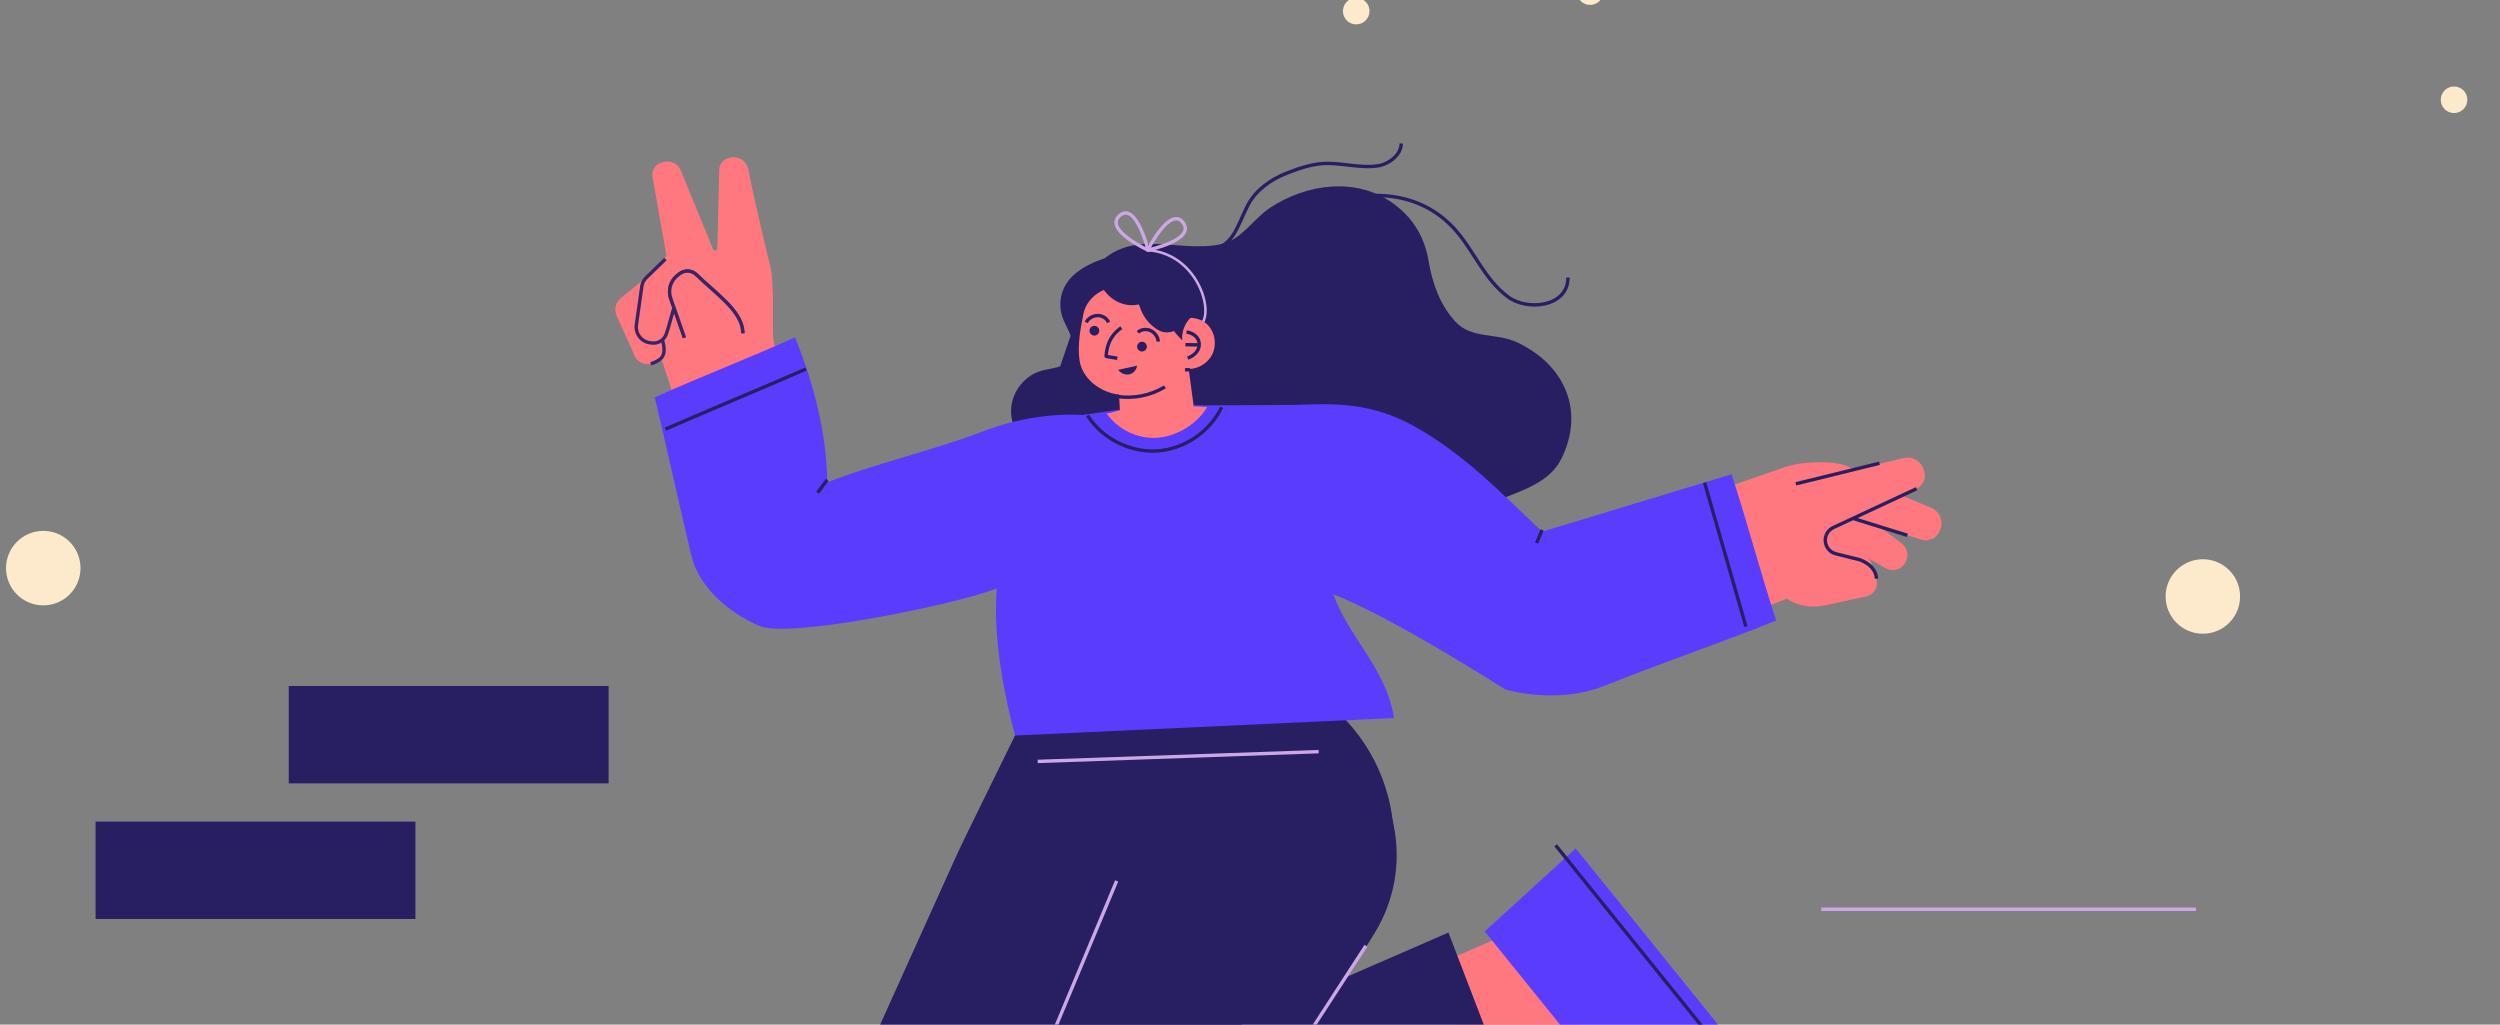 <?xml version="1.0" encoding="UTF-8"?>
<svg width="732px" height="300px" viewBox="0 0 732 300" version="1.1" xmlns="http://www.w3.org/2000/svg" xmlns:xlink="http://www.w3.org/1999/xlink">
    <rect x="0" y="0" width="732" height="300" fill="#808080" stroke="none"/>
    <title>our-vison-right</title>
    <g id="页面-1" stroke="none" stroke-width="1" fill="none" fill-rule="evenodd">
        <g id="about-us页面" transform="translate(-868, -1110)">
            <g id="编组-16" transform="translate(320, 1110)">
                <g id="编组" transform="translate(869.5, 248.001) scale(-1, 1) translate(-869.5, -248.001) translate(334, -107)">
                    <g id="编组-33" transform="translate(535.5, 355.001) scale(-1, 1) translate(-535.5, -355.001) ">
                        <g id="OBJECTS" transform="translate(535.5, 355.001) scale(-1, 1) translate(-535.5, -355.001) ">
                            <g id="编组" transform="translate(3.775, 307.856)" fill="#281E62" fill-rule="nonzero">
                                <rect id="矩形" style="mix-blend-mode: soft-light;" x="675.027" y="0" width="93.651" height="28.513"></rect>
                                <rect id="矩形" style="mix-blend-mode: soft-light;" x="731.587" y="39.708" width="93.651" height="28.513"></rect>
                            </g>
                            <g id="编组" transform="translate(129.489, 149.007)">
                                <g transform="translate(159.037, 91.983)" id="路径">
                                    <path d="M68.309,10.563 L58.744,46.627 L27.911,34.339 L26.005,3.335 C29.557,1.013 36.062,1.198 40.198,1.597 C42.336,1.813 44.458,2.29 46.488,2.997 L68.294,10.579 L68.309,10.563 Z" fill="#FF787F"></path>
                                    <path d="M30.864,3.058 C30.864,3.058 12.041,10.917 3.03,14.685 C1.8,15.192 0.831,16.192 0.339,17.438 C-0.153,18.684 -0.107,20.068 0.462,21.283 C0.523,21.421 0.6,21.575 0.662,21.713 C1.554,23.651 3.753,24.635 5.798,24.02 C15.04,21.221 39.076,13.978 39.076,13.978 L30.879,3.043 L30.864,3.058 Z" fill="#FF787F"></path>
                                    <path d="M40.198,3.612 C40.198,3.612 19.761,19.022 11.703,25.081 C9.904,26.45 9.443,28.972 10.657,30.864 C10.688,30.91 10.719,30.956 10.75,31.002 C11.965,32.894 14.44,33.493 16.393,32.371 C24.544,27.649 44.243,16.238 44.243,16.238 L40.198,3.612 L40.198,3.612 Z" fill="#FF787F"></path>
                                    <path d="M35.124,14.793 C35.124,14.793 25.989,24.512 21.345,29.464 C19.869,31.033 19.93,33.478 21.468,34.985 C21.53,35.047 21.576,35.093 21.637,35.154 C22.944,36.431 25.02,36.508 26.42,35.324 C31.064,31.387 40.66,23.251 40.66,23.251 L35.124,14.777 L35.124,14.793 Z" fill="#FF787F"></path>
                                    <path d="M42.643,7.672 C42.643,7.672 21.038,2.52 11.103,0.136 C9.812,-0.171 8.443,0.044 7.32,0.752 C6.198,1.459 5.398,2.582 5.106,3.874 C5.06,4.043 5.029,4.212 4.998,4.381 C4.568,6.288 5.537,8.241 7.305,9.087 C14.917,12.686 34.232,21.836 34.232,21.836 L42.643,7.657 L42.643,7.672 Z" fill="#FF787F"></path>
                                    <line x1="42.643" y1="7.672" x2="18.162" y2="1.644" stroke="#281E62" stroke-linejoin="round"></line>
                                    <path d="M36.415,26.88 C36.415,26.88 28.85,28.711 23.821,29.926 C21.207,30.556 19.269,32.771 18.992,35.447 C18.962,35.739 18.931,36.016 18.9,36.308 C18.685,38.353 20.053,40.229 22.052,40.66 C25.374,41.367 30.403,42.444 34.339,43.29 C38.168,44.105 42.151,43.382 45.442,41.26 C50.24,38.169 56.668,34.016 56.668,34.016 L36.4,26.88 L36.415,26.88 Z" fill="#FF787F"></path>
                                    <path d="M19.008,35.447 C19.223,32.894 20.915,31.094 23.836,29.926 C23.836,29.926 27.127,29.095 30.926,28.157 C32.602,27.742 33.847,26.296 34.016,24.574 C34.186,22.851 33.248,21.206 31.664,20.467 C21.407,15.685 7.305,9.102 7.305,9.102" stroke="#281E62" stroke-linejoin="round"></path>
                                    <line x1="9.996" y1="22.759" x2="25.943" y2="17.792" stroke="#281E62" stroke-linejoin="round"></line>
                                </g>
                                <g transform="translate(495.26, 4.028)" id="路径">
                                    <path d="M42.366,34.62 L50.486,41.279 C51.977,42.509 52.485,44.57 51.731,46.354 C49.917,50.46 47.364,55.827 46.503,57.996 C46.088,59.026 45.288,59.841 44.258,60.272 C43.227,60.702 42.089,60.702 41.059,60.272 C40.921,60.21 40.782,60.164 40.659,60.102 C39.875,59.764 39.26,59.18 38.891,58.457 C36.845,63.086 30.187,86.554 30.187,86.554 L0,75.343 C0,75.343 3.598,63.593 5.659,54.089 C6.382,50.783 5.398,41.571 6.459,33.066 C6.459,33.066 11.503,12.335 13.148,3.539 C13.363,2.401 14.025,1.386 14.993,0.74 C15.962,0.094 17.146,-0.152 18.284,0.094 C18.438,0.125 18.592,0.155 18.73,0.186 C20.406,0.524 21.621,1.985 21.667,3.708 C21.79,9.213 22.067,21.086 22.206,26.699 C22.206,27.007 22.436,27.268 22.729,27.33 C23.036,27.391 23.328,27.222 23.451,26.945 C25.696,21.501 30.587,9.644 32.863,3.954 C33.293,2.877 34.139,2.016 35.215,1.57 C36.292,1.124 37.491,1.124 38.568,1.57 C38.706,1.632 38.86,1.693 38.998,1.755 C40.582,2.416 41.49,4.092 41.182,5.784 C40.198,11.351 38.06,23.516 37.107,28.868 L42.366,34.65 L42.366,34.62 Z" fill="#FF787F"></path>
                                    <path d="M38.352,53.413 C37.799,55.012 37.368,57.442 38.598,58.764 C39.398,59.626 40.767,60.225 41.705,60.472" stroke="#3A2564" stroke-linejoin="round"></path>
                                    <path d="M37.414,29.821 C37.414,29.821 41.136,33.435 43.027,35.265 C43.719,35.942 44.181,36.834 44.319,37.788 C44.919,41.986 45.488,46.061 45.918,49.045 C46.088,50.291 45.765,51.536 45.011,52.536 C44.258,53.536 43.12,54.182 41.889,54.335 C41.72,54.351 41.566,54.381 41.397,54.397 C39.567,54.628 37.814,53.566 37.184,51.829 C36.323,49.46 35.861,47.076 34.816,43.785" stroke="#3A2564" stroke-linejoin="round"></path>
                                    <path d="M31.832,52.844 C31.832,52.844 34.262,45.923 35.861,41.325 C36.707,38.941 35.938,36.265 33.97,34.681 C33.754,34.512 33.539,34.343 33.339,34.174 C31.832,32.959 29.664,33.082 28.295,34.45 C26.035,36.711 22.621,39.449 19.945,42.14 C17.346,44.739 14.763,47.861 14.763,51.552" stroke="#3A2564" stroke-linejoin="round"></path>
                                    <path d="M31.832,52.844 C31.832,52.844 34.262,45.923 35.861,41.325 C36.707,38.941 35.938,36.265 33.97,34.681 C33.754,34.512 33.539,34.343 33.339,34.174 C31.832,32.959 29.664,33.082 28.295,34.45 C26.035,36.711 22.621,39.449 19.945,42.14 C17.346,44.739 14.763,47.861 14.763,51.552" fill="#FF787F"></path>
                                    <path d="M31.832,52.844 C31.832,52.844 34.262,45.923 35.861,41.325 C36.707,38.941 35.938,36.265 33.97,34.681 C33.754,34.512 33.539,34.343 33.339,34.174 C31.832,32.959 29.664,33.082 28.295,34.45 C26.035,36.711 22.621,39.449 19.945,42.14 C17.346,44.739 14.763,47.861 14.763,51.552" stroke="#3A2564" stroke-linejoin="round"></path>
                                </g>
                                <g transform="translate(267.432, 0)" id="路径">
                                    <path d="M140.021,37.094 C129.564,24.022 115.939,32.234 102.652,29.512 C96.517,28.251 93.226,22.13 88.166,18.808 C77.479,11.78 63.116,9.843 52.428,17.363 C46.093,21.838 42.894,27.744 41.771,34.495 C40.68,40.985 38.45,47.26 33.959,52.15 C29.223,57.317 22.057,55.395 16.106,58.132 C1.866,64.684 -4.07,78.356 2.958,92.397 C6.372,99.24 14.383,101.593 20.996,104.285 C31.207,108.422 44.401,110.759 55.289,108.545 C61.547,107.268 67.468,103.823 73.573,101.962 C79.416,100.194 85.521,99.579 91.58,99.117 C101.868,98.333 111.864,100.947 122.059,100.471 C137.76,99.733 152.969,91.428 152.969,74.957 L140.051,37.094 L140.021,37.094 Z" fill="#281E62"></path>
                                    <path d="M107.435,31.25 C99.039,31.25 97.931,24.299 94.733,18.132 C92.426,13.657 88.043,10.581 83.507,8.766 C80.124,7.413 76.233,6.075 72.558,5.875 C67.237,5.583 61.655,7.397 56.365,6.505 C53.351,5.998 49.799,3.291 49.799,0" stroke="#281E62" stroke-linejoin="round"></path>
                                    <path d="M88.735,25.837 C84.983,21.7 79.063,20.269 74.019,18.409 C60.286,13.318 44.539,13.426 33.99,25.283 C28.439,31.542 25.471,39.77 18.505,44.937 C12.846,49.136 0.974,47.905 0.974,39.247" stroke="#281E62" stroke-linejoin="round"></path>
                                    <path d="M157.167,89.844 C154.291,91.412 150.924,91.858 147.648,91.997 C138.56,92.366 129.564,90.474 120.675,88.598 C113.648,87.106 106.558,85.584 100.023,82.585 C95.656,80.57 91.396,77.694 89.366,73.342 C87.182,68.713 88.059,62.823 91.473,59.009 C95.04,55.041 100.899,53.35 103.575,48.736 C104.513,47.106 104.975,45.229 105.728,43.507 C107.881,38.617 112.494,35.064 117.584,33.434 C118.43,33.172 119.307,32.942 120.199,32.757 C120.475,32.696 120.768,32.634 121.06,32.588 C122.475,32.327 123.935,32.173 125.412,32.127 L125.412,32.127 C127.626,32.05 129.871,32.204 132.101,32.557 C136.268,33.249 140.297,34.71 143.619,36.894 C145.495,38.124 147.141,39.708 148.232,41.692 C149.647,44.276 150.001,47.429 149.186,50.258 C148.54,52.488 147.233,54.457 146.418,56.641 C145.603,58.809 145.357,61.424 146.741,63.284 C148.602,65.807 152.292,65.699 155.291,66.591 C160.058,67.99 163.656,72.589 164.01,77.541 C164.364,82.493 161.534,87.491 157.167,89.859" fill="#281E62" fill-rule="nonzero"></path>
                                </g>
                                <g transform="translate(201.912, 161.218)" id="路径">
                                    <path d="M222.456,0.015 L137.401,2.245 L137.401,2.245 C125.422,11.626 118.133,25.791 117.502,41 C116.856,56.21 122.915,70.928 134.064,81.293 C140.646,87.399 145.259,91.689 145.259,91.689 L167.603,98.379 L175.846,98.379 C175.846,98.379 283.63,281.573 283.63,281.573 L355.306,290.447 C355.306,290.447 260.686,80.816 246.384,49.136 C245.185,46.475 243.939,43.83 242.663,41.216 C237.281,30.235 222.456,0 222.456,0" fill="#281E62"></path>
                                    <polygon fill="#FF787F" points="106.815 80.124 87.023 124.739 53.223 109.76 83.487 69.867"></polygon>
                                    <polygon fill="#5A3CFF" points="52.069 117.526 90.868 69.497 64.233 45.199 0 124.739 33.77 108.975"></polygon>
                                    <line x1="6.366" y1="123.185" x2="70.108" y2="44.276" stroke="#281E62"></line>
                                    <path d="M171.386,17.271 C180.152,20.5 187.164,27.221 190.763,35.833 C198.79,55.041 213.568,90.444 223.087,113.204 C228.638,126.492 227.147,141.686 219.119,153.636 C218.243,154.943 217.336,156.281 216.428,157.634 C205.756,173.505 185.073,179.18 167.803,170.968 C132.557,154.205 78.904,128.676 78.904,128.676 L101.494,69.82 L130.973,82.662 C130.973,82.662 127.636,77.279 123.208,70.143 C111.028,50.504 116.257,24.76 135.156,11.442 C135.987,10.858 136.755,10.304 137.478,9.812 C140.415,7.736 144.183,7.243 147.551,8.489 C153.502,10.688 163.313,14.302 171.417,17.286 L171.386,17.271 Z" fill="#281E62"></path>
                                    <path d="M198.636,54.703 C206.048,72.45 215.09,94.088 221.887,110.359 C228.177,125.431 226.485,142.655 217.382,156.219 C216.567,157.434 215.736,158.665 214.906,159.895 C205.11,174.474 186.103,179.688 170.248,172.152 C156.085,165.416 138.509,157.05 122.562,149.468" stroke="#CBA8E5" stroke-linejoin="round"></path>
                                    <line x1="139.493" y1="16.855" x2="221.764" y2="19.716" stroke="#CBA8E5" stroke-linejoin="round"></line>
                                    <line x1="125.653" y1="73.696" x2="143.968" y2="101.886" stroke="#CBA8E5" stroke-linejoin="round"></line>
                                </g>
                                <g transform="translate(207.448, 56.764)" id="路径">
                                    <path d="M228.238,73.773 L228.361,73.511 C237.311,77.525 288.612,88.352 297.639,84.523 C306.681,80.678 315.462,73.204 317.707,63.638 C321.259,48.521 324.781,32.711 328.333,17.578 C314.601,11.365 301.022,6.213 287.29,0 C281.646,13.887 278.155,27.836 277.801,42.431 C262.054,36.387 247.169,33.28 231.422,27.236 C222.702,23.884 211.938,22.192 203.111,22.73 C198.298,22.038 193.469,21.361 188.656,20.669 C187.687,23.699 183.689,25.375 180.521,25.298 C177.338,25.221 174.354,22.869 173.539,19.793 C169.572,19.931 165.543,19.916 161.514,19.9 L141.338,19.793 C131.143,19.501 119.363,18.532 106.046,25.99 C91.16,34.326 80.949,45.183 68.524,56.887 C50.27,51.443 31.294,45.552 13.056,40.108 C8.396,54.349 4.659,68.698 0,82.939 C16.531,89.552 33.831,95.442 50.363,102.055 C59.236,105.607 70.062,105.546 79.304,103.116 C79.304,103.116 112.197,82.047 129.651,75.234 C125.499,87.337 114.135,96.964 111.889,111.467 L222.841,116.588 C225.624,106.392 229.453,88.414 228.208,73.757 L228.238,73.773 Z" fill="#5A3CFF"></path>
                                    <path d="M201.635,22.884 C197.36,29.62 189.256,33.757 181.29,33.265 C173.324,32.773 165.804,27.682 162.375,20.469" stroke="#281E62" stroke-linejoin="round"></path>
                                    <path d="M277.848,41.738 C278.786,42.984 279.739,44.23 280.677,45.476" stroke="#281E62" stroke-linejoin="round"></path>
                                    <path d="M325.227,26.882 C312.033,21.146 297.285,15.025 284.091,9.289" stroke="#281E62" stroke-linejoin="round"></path>
                                    <path d="M68.539,56.379 C69.077,57.656 69.6,58.948 70.139,60.224" stroke="#281E62" stroke-linejoin="round"></path>
                                    <path d="M20.96,42.554 C16.916,56.595 12.887,70.636 8.858,84.677" stroke="#281E62" stroke-linejoin="round"></path>
                                </g>
                                <g transform="translate(0, 223.456)" id="路径" stroke="#CBA8E5" stroke-linejoin="round">
                                    <line x1="194.253" y1="0.769" x2="84.517" y2="0.769"></line>
                                </g>
                                <g transform="translate(371.803, 20.357)" id="路径">
                                    <path d="M19.672,10.862 C19.672,10.862 5.524,7.909 9.292,2.834 C13.059,-2.241 19.672,10.862 19.672,10.862 Z" stroke="#CBA8E5" stroke-linecap="round" stroke-linejoin="round"></path>
                                    <path d="M19.534,10.893 C19.534,10.893 32.666,4.864 27.853,0.743 C23.055,-3.363 19.534,10.893 19.534,10.893 Z" stroke="#CBA8E5" stroke-linecap="round" stroke-linejoin="round"></path>
                                    <path d="M19.672,10.893 C5.617,11.77 0.28,27.964 3.802,32.439" stroke="#CBA8E5" stroke-width="0.75" stroke-linejoin="round"></path>
                                    <path d="M2.264,56.753 C3.617,56.784 4.848,56.615 6.186,56.645 C6.693,52.862 7.154,49.448 7.662,45.665 C4.771,45.68 1.941,43.896 0.696,41.282 C-0.535,38.667 -0.104,35.345 1.757,33.116 C3.617,30.901 6.878,30.209 9.676,30.978 C10.676,21.443 25.485,20.966 29.683,21.674 C33.912,22.396 37.664,25.395 38.494,29.609 C39.386,34.084 40.217,38.467 39.648,42.989 C38.956,48.448 33.512,52.601 28.038,53.17 C27.991,54.831 27.853,56.184 27.807,57.845 C29.068,57.922 30.406,58.629 31.682,58.706 C28.36,63.366 22.717,66.165 16.996,65.827 C11.291,65.504 5.017,61.736 2.233,56.738" fill="#FF787F" fill-rule="nonzero"></path>
                                    <path d="M33.912,20.213 C32.943,22.212 31.544,24.011 29.729,25.272 C27.561,26.749 24.777,27.41 22.24,26.764 C21.533,28.994 20.472,31.085 18.734,32.654 C16.55,34.623 14.782,35.561 11.998,34.577 C11.183,35.561 10.645,36.191 9.553,37.314 C9.553,37.314 10.153,33.008 6.324,29.963 C6.216,29.871 6.093,29.778 5.97,29.686 C5.601,29.425 5.217,29.179 4.786,28.932 L4.786,28.886 C5.063,26.687 5.786,24.503 7.016,22.443 C9.246,18.705 12.829,16.106 16.842,14.984 C17.381,14.83 17.934,14.722 18.472,14.615 C21.302,14.107 24.301,14.353 27.115,15.414 C29.867,16.46 32.174,18.121 33.927,20.182" fill="#281E62" fill-rule="nonzero"></path>
                                    <path d="M33.85,34.469 C33.85,33.685 34.496,33.039 35.281,33.039 C36.065,33.039 36.711,33.685 36.711,34.469 C36.711,35.253 36.065,35.899 35.281,35.899 C34.496,35.899 33.85,35.253 33.85,34.469" fill="#281E62" fill-rule="nonzero"></path>
                                    <path d="M19.903,39.129 C19.903,38.344 20.548,37.698 21.333,37.698 C22.117,37.698 22.763,38.344 22.763,39.129 C22.763,39.913 22.117,40.559 21.333,40.559 C20.548,40.559 19.903,39.913 19.903,39.129" fill="#281E62" fill-rule="nonzero"></path>
                                    <path d="M8.738,45.942 C8.262,45.911 7.785,45.88 7.293,45.849" stroke="#281E62" stroke-linejoin="round"></path>
                                    <path d="M28.745,53.693 C23.901,54.477 18.811,53.462 14.628,50.909" stroke="#281E62" stroke-linejoin="round"></path>
                                    <path d="M28.56,42.543 C29.052,42.451 29.591,42.358 30.129,42.281 C30.683,42.204 31.252,42.112 31.759,42.005 C31.82,42.005 31.851,41.943 31.851,41.882 C31.59,39.036 30.867,36.053 27.392,33.592" stroke="#281E62" stroke-linejoin="round"></path>
                                    <path d="M28.299,45.926 C27.561,46.957 26.223,47.51 25.054,47.249 C23.87,46.987 22.947,45.957 22.778,44.711 L28.299,45.926 L28.299,45.926 Z" fill="#281E62" fill-rule="nonzero"></path>
                                    <path d="M31.128,32.039 C31.605,30.855 32.897,30.024 34.296,30.024 C35.696,30.024 37.08,30.855 37.679,32.039" stroke="#281E62" stroke-linejoin="round"></path>
                                    <path d="M22.532,34.946 C21.61,34.069 20.087,33.854 18.826,34.423 C17.55,35.007 16.627,36.33 16.581,37.652" stroke="#281E62" stroke-linejoin="round"></path>
                                    <line x1="8.631" y1="38.56" x2="4.571" y2="38.621" stroke="#281E62"></line>
                                    <path d="M8.292,34.838 C6.155,35.176 4.74,36.453 4.586,38.175 C4.417,40.005 5.74,41.697 7.954,42.481 C7.954,42.481 7.954,42.481 7.954,42.481" stroke="#281E62"></path>
                                </g>
                            </g>
                            <g id="编组" fill="#FDEACC">
                                <path d="M844.33,262.442 C850.343,262.442 855.233,267.317 855.233,273.346 C855.233,279.374 850.358,284.249 844.33,284.249 C838.302,284.249 833.427,279.374 833.427,273.346 C833.427,267.317 838.302,262.442 844.33,262.442 Z" id="路径"></path>
                                <path d="M138.455,132.321 C140.592,132.321 142.345,134.058 142.345,136.211 C142.345,138.364 140.607,140.102 138.455,140.102 C136.302,140.102 134.564,138.364 134.564,136.211 C134.564,134.058 136.302,132.321 138.455,132.321 Z" id="路径"></path>
                                <path d="M391.421,100.655 C393.558,100.655 395.311,102.393 395.311,104.546 C395.311,106.699 393.574,108.437 391.421,108.437 C389.268,108.437 387.53,106.699 387.53,104.546 C387.53,102.393 389.268,100.655 391.421,100.655 Z" id="路径"></path>
                                <path d="M459.898,106.361 C462.036,106.361 463.789,108.099 463.789,110.252 C463.789,112.405 462.051,114.143 459.898,114.143 C457.745,114.143 456.008,112.405 456.008,110.252 C456.008,108.099 457.745,106.361 459.898,106.361 Z" id="路径"></path>
                                <path d="M212.007,270.746 C218.02,270.746 222.91,275.637 222.91,281.65 C222.91,287.663 218.035,292.554 212.007,292.554 C205.979,292.554 201.104,287.679 201.104,281.65 C201.104,275.622 205.994,270.746 212.007,270.746 Z" id="路径"></path>
                            </g>
                        </g>
                    </g>
                </g>
            </g>
        </g>
    </g>
</svg>
